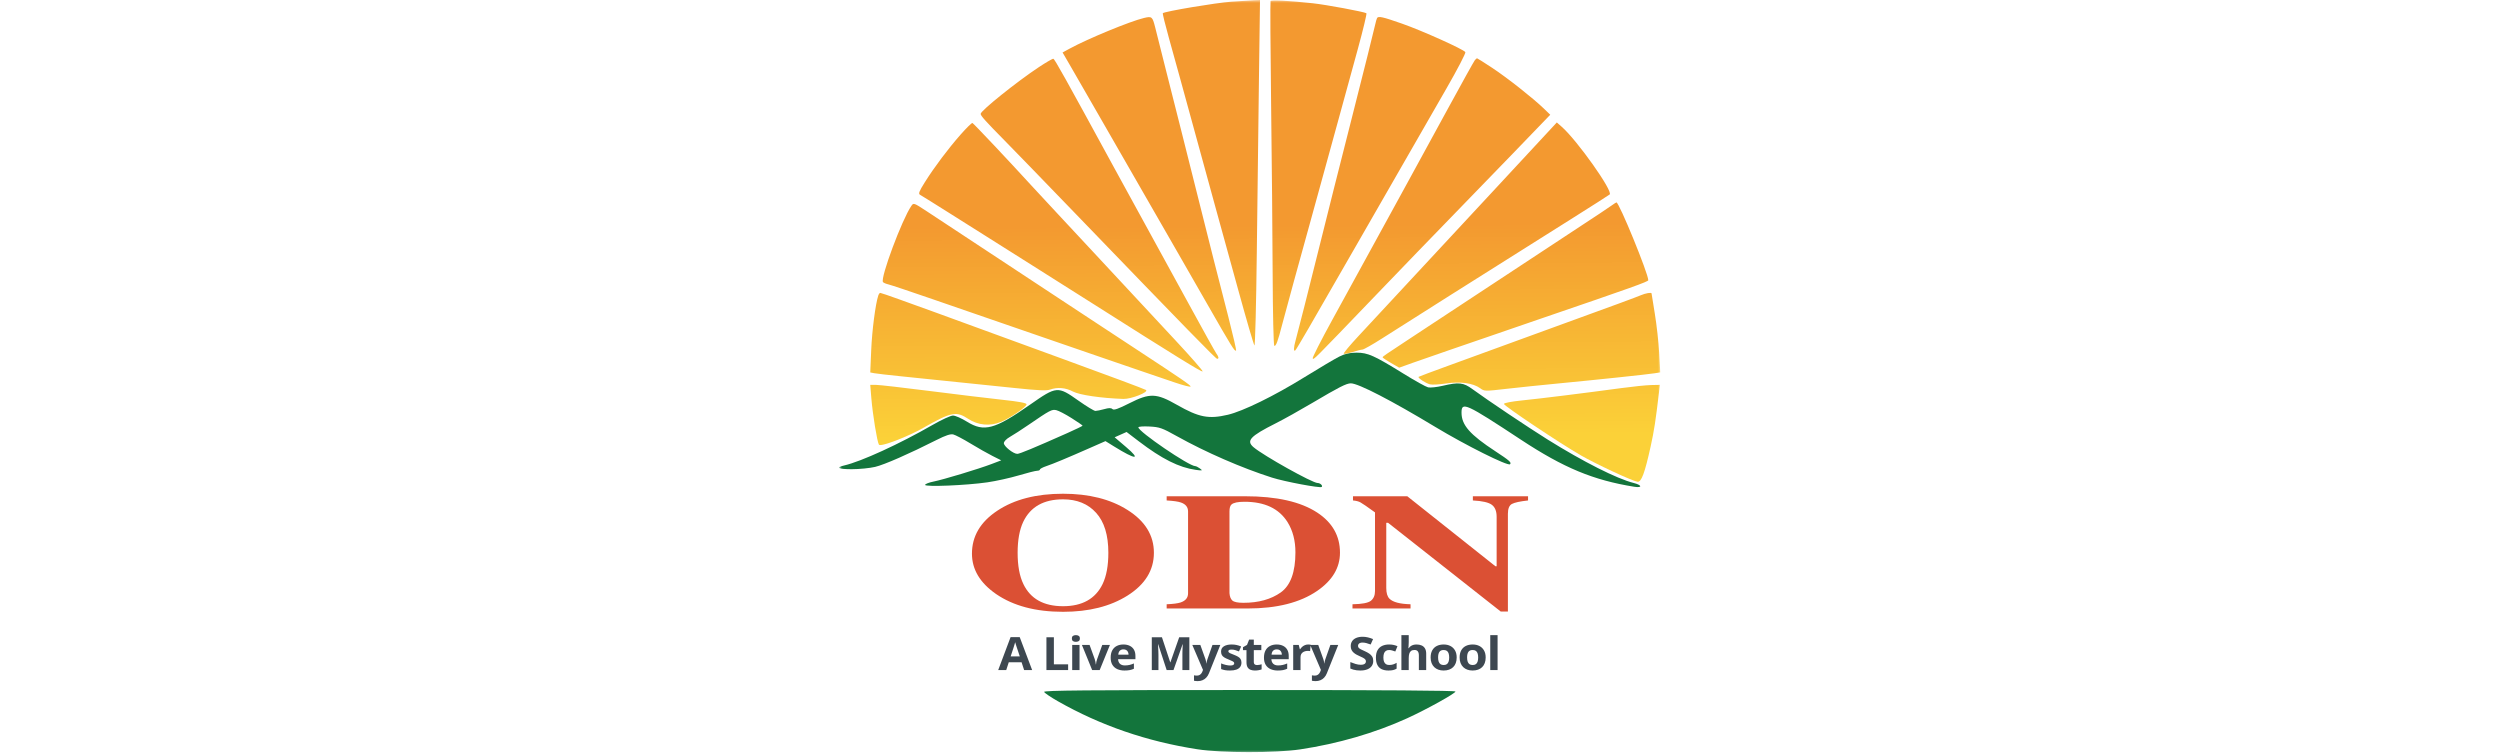<svg width="435" height="131" viewBox="0 0 435 131" fill="none" xmlns="http://www.w3.org/2000/svg">
<g clip-path="url(#clip0_777_14)">
<mask id="mask0_777_14" style="mask-type:luminance" maskUnits="userSpaceOnUse" x="146" y="0" width="143" height="131">
<path d="M289 0H146V131H289V0Z" fill="white"/>
</mask>
<g mask="url(#mask0_777_14)">
<path fill-rule="evenodd" clip-rule="evenodd" d="M233.041 62.045C232.288 62.419 229.54 64.046 226.933 65.66C221.731 68.882 216.284 71.55 213.643 72.17C210.302 72.955 208.62 72.627 204.794 70.445C201.203 68.397 200.087 68.359 196.519 70.162C194.551 71.157 193.812 71.413 193.567 71.184C193.323 70.956 192.963 70.958 192.129 71.191C191.517 71.362 190.829 71.503 190.6 71.503C190.371 71.503 189.038 70.692 187.638 69.702C184.04 67.157 183.859 67.172 179.237 70.407C173.064 74.728 171.227 75.224 168.248 73.37C167.306 72.784 166.214 72.305 165.822 72.305C165.429 72.304 163.824 73.043 162.254 73.947C156.515 77.251 149.861 80.302 146.91 80.985C145.31 81.354 145.871 81.641 148.191 81.641C149.502 81.641 151.34 81.46 152.275 81.238C153.885 80.857 158.166 78.98 163.006 76.533C164.54 75.757 165.385 75.479 165.86 75.591C166.232 75.679 167.58 76.386 168.857 77.162C170.134 77.938 171.861 78.917 172.696 79.337L174.214 80.1L172.53 80.74C170.24 81.611 164.167 83.446 162.405 83.799C161.616 83.957 160.97 84.215 160.97 84.373C160.97 84.753 168.154 84.455 171.816 83.924C173.307 83.707 175.748 83.167 177.239 82.724C178.73 82.28 180.175 81.915 180.45 81.913C180.725 81.91 180.95 81.812 180.95 81.695C180.95 81.578 181.431 81.319 182.02 81.121C183.248 80.707 185.603 79.727 189.576 77.976L192.351 76.754L193.859 77.689C197.632 80.031 198.627 80.078 195.94 77.787L193.948 76.088L194.986 75.626L196.024 75.163L198.121 76.764C202.164 79.852 205.153 81.353 208.065 81.755C209.258 81.92 209.31 81.903 208.796 81.52C208.491 81.293 208.123 81.108 207.977 81.108C206.886 81.108 198.075 75.101 198.075 74.358C198.075 74.22 198.935 74.156 200.01 74.213C201.774 74.306 202.195 74.455 204.791 75.903C209.791 78.693 216.081 81.433 221.327 83.105C223.522 83.805 229.719 84.969 229.975 84.729C230.211 84.509 229.726 84.043 229.26 84.043C228.365 84.043 219.87 79.297 218.127 77.823C216.789 76.691 217.514 75.905 221.966 73.663C223.348 72.967 226.212 71.371 228.331 70.116C233.006 67.348 234.28 66.7 235.049 66.7C236.339 66.7 242.107 69.679 249.738 74.285C255.018 77.473 262.359 81.139 262.743 80.78C263.054 80.488 262.651 80.13 260.224 78.54C255.747 75.609 254.305 73.966 254.305 71.796C254.305 69.843 255.036 70.177 264.647 76.51C272.081 81.408 277.22 83.544 284.346 84.694C285.805 84.93 285.736 84.41 284.259 84.038C281.34 83.304 275.488 80.349 269.29 76.481C265.861 74.341 258.804 69.61 256.206 67.71C254.619 66.55 253.855 66.465 251.017 67.131C250.008 67.368 248.869 67.489 248.487 67.399C248.104 67.309 246.206 66.255 244.269 65.055C239.096 61.853 238.008 61.364 236.051 61.364C234.84 61.364 234.051 61.542 233.041 62.045ZM186.444 72.744C187.504 73.413 188.371 74.009 188.371 74.068C188.371 74.127 187.183 74.704 185.731 75.35C179.94 77.927 177.421 78.973 177.01 78.973C176.323 78.973 174.67 77.66 174.67 77.114C174.67 76.824 175.117 76.362 175.741 76.008C176.329 75.675 177.774 74.741 178.952 73.934C182.7 71.363 183.017 71.195 183.795 71.367C184.192 71.455 185.384 72.075 186.444 72.744Z" fill="#13753C"/>
<path d="M184.058 122.008C182.815 121.302 181.744 120.574 181.68 120.392C181.586 120.13 189.01 120.062 217.407 120.062C240.412 120.062 253.252 120.154 253.252 120.321C253.252 120.65 248.194 123.452 244.832 124.986C239.254 127.53 232.785 129.41 226.236 130.392C221.91 131.04 212.6 131.031 208.357 130.374C199.538 129.008 191.509 126.244 184.058 122.008Z" fill="#13753C"/>
<path fill-rule="evenodd" clip-rule="evenodd" d="M214.222 0.296C211.545 0.489 202.673 1.979 202.335 2.293C202.267 2.356 202.742 4.296 203.389 6.606C204.036 8.916 204.909 12.066 205.329 13.607C207.252 20.664 210.372 32.039 211.55 36.285C212.262 38.853 214.016 45.216 215.447 50.426C216.879 55.635 218.15 59.993 218.272 60.11C218.395 60.227 218.58 52.963 218.683 43.968C218.787 34.973 218.955 21.401 219.056 13.807L219.241 0L218.27 0.038C217.736 0.058 215.914 0.175 214.222 0.296ZM221.078 0.184C221.007 0.303 221.05 8.324 221.172 18.009C221.295 27.694 221.417 41.111 221.443 47.824C221.469 54.537 221.596 60.091 221.726 60.166C222.003 60.326 222.358 59.367 223.109 56.429C223.41 55.255 224.321 51.893 225.134 48.958C225.948 46.023 227.174 41.581 227.86 39.087C228.546 36.592 229.637 32.63 230.285 30.282C230.933 27.934 232.155 23.492 233.001 20.41C233.846 17.329 235.304 12.017 236.24 8.606C237.176 5.195 237.857 2.357 237.753 2.3C237.264 2.03 230.718 0.815 228.43 0.569C224.149 0.11 221.214 -0.044 221.078 0.184ZM199.051 3.128C196.63 3.705 189.31 6.724 186.108 8.466L184.887 9.131L186.071 11.169C186.723 12.29 189.083 16.388 191.317 20.277C199.493 34.513 203.832 42.061 204.813 43.756C205.365 44.709 207.74 48.852 210.091 52.96C214.383 60.461 214.848 61.209 215.079 60.994C215.147 60.93 214.547 58.316 213.744 55.185C212.942 52.053 211.778 47.511 211.157 45.09C210.537 42.668 209.314 37.806 208.44 34.284C207.565 30.762 206.284 25.66 205.592 22.945C204.9 20.23 203.685 15.428 202.892 12.273C202.099 9.118 201.245 5.726 200.995 4.736C200.526 2.883 200.426 2.8 199.051 3.128ZM239.612 3.135C239.543 3.245 239.396 3.755 239.285 4.269C239.064 5.287 237.349 12.141 235.111 20.944C232.471 31.329 231.462 35.327 229.996 41.221C227.758 50.212 225.738 58.191 225.427 59.261C225.078 60.467 225.062 61.292 225.395 60.951C225.64 60.7 227.773 57.027 236.077 42.555C241.64 32.859 247.311 22.99 251.671 15.415C253.59 12.08 255.076 9.225 254.974 9.069C254.645 8.573 247.443 5.334 243.956 4.114C240.565 2.928 239.845 2.766 239.612 3.135ZM180.754 11.686C176.891 14.249 170.631 19.274 170.631 19.813C170.631 20.14 171.517 21.126 174.762 24.412C176.211 25.88 181.686 31.527 186.929 36.962C206.942 57.709 211.55 62.432 211.781 62.432C212.125 62.432 212.073 62.092 211.634 61.491C211.424 61.201 209.287 57.362 206.887 52.96C204.487 48.558 201.724 43.516 200.747 41.755C199.77 39.994 196.744 34.471 194.023 29.482C185.15 13.21 183.518 10.285 183.281 10.225C183.152 10.192 182.015 10.85 180.754 11.686ZM256.623 10.472C256.471 10.656 254.319 14.527 251.842 19.076C249.364 23.625 246.151 29.508 244.701 32.15C243.251 34.791 240.587 39.654 238.781 42.955C236.975 46.257 233.86 51.937 231.86 55.577C229.86 59.217 228.307 62.272 228.407 62.366C228.638 62.582 228.229 62.99 239.015 51.76C244.018 46.55 250.046 40.307 252.411 37.886C254.776 35.465 259.644 30.442 263.228 26.724L269.744 19.966L268.639 18.898C266.745 17.07 262.222 13.506 259.61 11.786C258.235 10.88 257.062 10.139 257.005 10.139C256.947 10.139 256.776 10.289 256.623 10.472ZM167.159 23.401C164.959 25.901 162.598 29.045 160.919 31.712C159.919 33.299 159.761 33.718 160.09 33.895C160.315 34.015 162.842 35.592 165.706 37.4C168.57 39.208 174.286 42.813 178.408 45.412C182.529 48.01 187.795 51.337 190.108 52.806C204.558 61.974 209.147 64.807 209.26 64.631C209.33 64.522 207.204 62.092 204.535 59.23C199.049 53.348 193.708 47.608 189.908 43.508C188.489 41.978 185.916 39.216 184.189 37.37C182.462 35.525 180.343 33.241 179.479 32.295C175.565 28.007 169.401 21.47 169.205 21.4C169.087 21.357 168.166 22.258 167.159 23.401ZM260.905 32.065C251.45 42.254 242.302 52.103 236.337 58.514C234.861 60.101 233.723 61.465 233.809 61.545C233.895 61.626 234.573 61.498 235.316 61.261C236.059 61.025 236.842 60.831 237.055 60.831C237.269 60.831 238.819 59.951 240.501 58.876C245.175 55.888 257.066 48.38 273.243 38.202C276.853 35.93 279.932 33.967 280.084 33.839C280.723 33.303 274.445 24.44 271.741 22.059L270.887 21.307L260.905 32.065ZM158.568 35.838C156.936 38.218 153.159 48.353 153.636 49.074C153.718 49.198 154.14 49.382 154.573 49.483C155.006 49.584 158.443 50.733 162.211 52.036C176.76 57.069 179.468 58.003 183.475 59.374C185.751 60.152 189.219 61.346 191.182 62.028C193.144 62.709 196.291 63.789 198.175 64.428C200.059 65.067 202.852 66.018 204.383 66.542C205.914 67.065 207.166 67.384 207.166 67.25C207.166 67.016 205.652 65.979 197.604 60.699C195.563 59.361 193.187 57.799 192.323 57.229C191.46 56.659 189.726 55.519 188.47 54.694C187.214 53.87 185.544 52.771 184.76 52.252C182.197 50.557 163.698 38.364 161.302 36.791C158.98 35.267 158.964 35.261 158.568 35.838ZM280.488 35.71C280.114 35.981 279.165 36.623 278.38 37.137C276.429 38.414 249.901 55.883 248.125 57.06C247.34 57.58 245.863 58.553 244.842 59.223C241.07 61.698 240.582 62.035 240.572 62.171C240.566 62.248 241.213 62.685 242.01 63.144L243.459 63.977L245.935 63.089C247.296 62.601 250.208 61.589 252.406 60.84C254.604 60.092 257.751 59.011 259.399 58.438C261.048 57.865 264.901 56.54 267.962 55.492C284.014 50.001 286.8 49.005 286.8 48.758C286.8 47.601 281.733 35.218 281.259 35.218C281.209 35.218 280.863 35.439 280.488 35.71ZM152.819 51.426C152.33 52.91 151.737 57.483 151.592 60.883L151.425 64.804L152.108 64.938C152.484 65.012 154.59 65.254 156.787 65.477C163.693 66.175 171.152 66.944 176.625 67.521C180.626 67.943 182.1 68.008 182.709 67.789C183.991 67.329 185.422 67.452 186.707 68.133C187.823 68.725 191.586 69.277 195.463 69.416C196.799 69.464 199.922 68.229 199.404 67.858C199.199 67.71 192.673 65.275 184.902 62.446C177.131 59.617 169.81 56.943 168.633 56.505C167.455 56.066 164.887 55.128 162.924 54.42C160.962 53.713 158.008 52.646 156.359 52.05C154.711 51.455 153.275 50.966 153.167 50.963C153.06 50.961 152.903 51.169 152.819 51.426ZM285.516 51.367C284.802 51.679 280.637 53.213 272.101 56.309C271.316 56.593 267.591 57.952 263.823 59.327C260.056 60.702 254.725 62.645 251.978 63.645C249.231 64.644 246.921 65.509 246.845 65.566C246.621 65.733 248.061 66.686 248.826 66.877C249.212 66.974 250.466 66.906 251.613 66.725C254.052 66.342 256.333 66.659 257.543 67.548C258.282 68.091 258.333 68.093 262.056 67.664C264.127 67.426 268.262 66.998 271.245 66.712C278.006 66.065 286.628 65.153 287.914 64.948L288.884 64.794L288.697 61.411C288.594 59.551 288.253 56.482 287.94 54.591C287.627 52.699 287.371 51.108 287.371 51.056C287.371 50.84 286.319 51.017 285.516 51.367ZM151.614 69.288C151.849 72.146 152.627 76.909 152.936 77.375C153.218 77.802 157.829 76.051 160.653 74.446C165.529 71.674 166.38 71.504 168.47 72.881C170.165 73.997 172.262 74.199 174.133 73.425C175.772 72.748 178.623 70.795 178.623 70.351C178.623 70.117 177.344 69.878 174.413 69.561C172.097 69.312 166.423 68.626 161.803 68.038C157.183 67.449 152.958 66.967 152.413 66.967H151.423L151.614 69.288ZM282.091 67.531C275.562 68.417 268.199 69.332 264.894 69.668C262.991 69.861 261.683 70.112 261.683 70.284C261.683 70.621 271.342 77.082 275.018 79.205C277.665 80.733 283.992 83.684 284.927 83.825C285.597 83.927 286.193 82.322 287.223 77.639C287.818 74.933 288.079 73.232 288.669 68.235L288.818 66.967L287.31 66.998C286.48 67.014 284.132 67.254 282.091 67.531Z" fill="url(#paint0_linear_777_14)"/>
<path d="M184.971 105.48C188.31 105.48 190.603 104.196 191.851 101.628C192.519 100.236 192.853 98.421 192.853 96.182C192.853 93.106 192.142 90.787 190.719 89.226C189.311 87.664 187.395 86.884 184.971 86.884C181.603 86.884 179.295 88.186 178.047 90.792C177.394 92.175 177.067 93.972 177.067 96.182C177.067 98.43 177.401 100.246 178.069 101.628C179.303 104.196 181.603 105.48 184.971 105.48ZM184.971 85.91C189.471 85.91 193.209 86.851 196.184 88.732C199.247 90.66 200.778 93.144 200.778 96.182C200.778 99.22 199.247 101.704 196.184 103.632C193.194 105.513 189.456 106.454 184.971 106.454C180.21 106.454 176.327 105.424 173.322 103.364C170.521 101.426 169.12 99.084 169.12 96.337C169.12 93.308 170.586 90.82 173.518 88.873C176.48 86.898 180.297 85.91 184.971 85.91Z" fill="#DB5034"/>
<path d="M202.999 105.142C204.117 105.095 204.922 104.992 205.416 104.831C206.287 104.54 206.722 104.008 206.722 103.237V88.986C206.722 88.243 206.309 87.726 205.481 87.434C205.002 87.265 204.175 87.147 202.999 87.081V86.348H216.629C222.13 86.348 226.325 87.298 229.214 89.198C231.841 90.929 233.155 93.252 233.155 96.168C233.155 98.783 231.834 100.998 229.192 102.814C226.216 104.855 222.181 105.876 217.086 105.876H202.999V105.142ZM213.929 103.209C213.973 103.802 214.14 104.23 214.43 104.493C214.735 104.756 215.374 104.888 216.346 104.888C218.988 104.888 221.158 104.286 222.856 103.082C224.555 101.868 225.404 99.545 225.404 96.112C225.404 94.07 224.947 92.316 224.032 90.849C222.551 88.488 220.055 87.307 216.542 87.307C215.381 87.307 214.626 87.467 214.277 87.787C214.045 87.994 213.929 88.394 213.929 88.986V103.209Z" fill="#DB5034"/>
<path d="M235.332 105.142C236.987 105.114 238.054 104.912 238.533 104.535C239.012 104.15 239.251 103.585 239.251 102.842V89.156C237.887 88.168 237.045 87.589 236.726 87.42C236.406 87.241 235.971 87.129 235.419 87.081V86.348H244.869L260.197 98.525H260.415V89.932C260.415 88.953 260.139 88.257 259.588 87.843C259.036 87.42 257.933 87.166 256.278 87.081V86.348H265.88V87.081C264.487 87.232 263.55 87.434 263.071 87.688C262.607 87.942 262.375 88.511 262.375 89.395V106.412H261.133L241.516 90.962H241.211V102.306C241.211 103.19 241.4 103.816 241.777 104.183C242.372 104.775 243.591 105.095 245.435 105.142V105.876H235.332V105.142Z" fill="#DB5034"/>
<path d="M178.198 116.593L177.755 115.233H175.526L175.083 116.593H173.687L175.844 110.856H177.429L179.594 116.593H178.198ZM177.445 114.217L177.002 112.888C176.974 112.799 176.937 112.686 176.889 112.548C176.845 112.407 176.799 112.265 176.751 112.122C176.707 111.976 176.67 111.85 176.642 111.743C176.615 111.85 176.576 111.983 176.525 112.141C176.478 112.298 176.432 112.446 176.388 112.587C176.343 112.728 176.311 112.828 176.291 112.888L175.852 114.217H177.445ZM182.078 116.593V110.879H183.375V115.592H185.854V116.593H182.078ZM187.838 112.224V116.593H186.563V112.224H187.838ZM187.203 110.512C187.392 110.512 187.555 110.553 187.692 110.637C187.828 110.718 187.897 110.87 187.897 111.094C187.897 111.316 187.828 111.469 187.692 111.555C187.555 111.639 187.392 111.68 187.203 111.68C187.01 111.68 186.846 111.639 186.709 111.555C186.575 111.469 186.509 111.316 186.509 111.094C186.509 110.87 186.575 110.718 186.709 110.637C186.846 110.553 187.01 110.512 187.203 110.512ZM190.036 116.593L188.255 112.224H189.588L190.491 114.713C190.541 114.859 190.581 115.013 190.608 115.174C190.639 115.336 190.66 115.48 190.671 115.608H190.705C190.713 115.47 190.732 115.323 190.763 115.166C190.797 115.01 190.84 114.859 190.893 114.713L191.792 112.224H193.125L191.344 116.593H190.036ZM195.469 112.141C195.901 112.141 196.273 112.22 196.586 112.376C196.898 112.53 197.139 112.754 197.309 113.048C197.479 113.342 197.564 113.702 197.564 114.127V114.705H194.549C194.563 115.041 194.671 115.306 194.871 115.499C195.075 115.689 195.356 115.784 195.716 115.784C196.014 115.784 196.287 115.755 196.535 115.698C196.783 115.641 197.038 115.555 197.3 115.44V116.362C197.069 116.469 196.827 116.547 196.573 116.597C196.322 116.646 196.017 116.671 195.657 116.671C195.189 116.671 194.774 116.59 194.411 116.429C194.052 116.267 193.769 116.021 193.563 115.69C193.359 115.359 193.257 114.942 193.257 114.44C193.257 113.929 193.349 113.504 193.533 113.165C193.72 112.824 193.979 112.569 194.311 112.399C194.643 112.228 195.029 112.141 195.469 112.141ZM195.478 112.99C195.23 112.99 195.023 113.064 194.859 113.212C194.697 113.361 194.604 113.594 194.579 113.912H196.368C196.365 113.735 196.33 113.577 196.264 113.439C196.199 113.301 196.102 113.191 195.971 113.111C195.843 113.03 195.678 112.99 195.478 112.99ZM203 116.593L201.528 112.11H201.49C201.496 112.217 201.504 112.379 201.516 112.595C201.53 112.808 201.542 113.036 201.553 113.279C201.564 113.521 201.57 113.74 201.57 113.935V116.593H200.412V110.879H202.176L203.623 115.249H203.648L205.182 110.879H206.947V116.593H205.739V113.888C205.739 113.709 205.741 113.502 205.747 113.267C205.755 113.032 205.765 112.81 205.776 112.599C205.787 112.385 205.796 112.225 205.801 112.118H205.764L204.187 116.593H203ZM207.463 112.224H208.86L209.742 114.682C209.77 114.76 209.794 114.84 209.813 114.92C209.833 115.001 209.849 115.084 209.863 115.17C209.877 115.256 209.888 115.346 209.897 115.44H209.922C209.939 115.299 209.961 115.168 209.989 115.045C210.019 114.923 210.057 114.802 210.102 114.682L210.967 112.224H212.334L210.357 117.152C210.237 117.454 210.081 117.706 209.888 117.906C209.696 118.109 209.474 118.262 209.224 118.363C208.976 118.465 208.702 118.516 208.404 118.516C208.259 118.516 208.134 118.508 208.028 118.492C207.922 118.479 207.831 118.465 207.756 118.449V117.504C207.815 117.517 207.888 117.528 207.978 117.539C208.067 117.549 208.16 117.555 208.258 117.555C208.436 117.555 208.589 117.519 208.718 117.449C208.846 117.378 208.953 117.283 209.04 117.164C209.126 117.046 209.194 116.917 209.244 116.777L209.32 116.562L207.463 112.224ZM216.012 115.295C216.012 115.592 215.937 115.844 215.786 116.05C215.638 116.253 215.417 116.408 215.121 116.515C214.826 116.619 214.458 116.671 214.017 116.671C213.691 116.671 213.411 116.652 213.177 116.612C212.946 116.573 212.712 116.508 212.475 116.417V115.432C212.728 115.539 213 115.628 213.29 115.698C213.583 115.766 213.839 115.799 214.059 115.799C214.307 115.799 214.484 115.766 214.59 115.698C214.699 115.628 214.754 115.536 214.754 115.424C214.754 115.352 214.731 115.286 214.686 115.229C214.645 115.169 214.553 115.103 214.41 115.03C214.268 114.954 214.045 114.856 213.742 114.737C213.449 114.622 213.208 114.506 213.018 114.389C212.831 114.272 212.692 114.133 212.6 113.975C212.511 113.813 212.466 113.608 212.466 113.361C212.466 112.957 212.634 112.653 212.968 112.45C213.305 112.244 213.755 112.141 214.319 112.141C214.609 112.141 214.885 112.169 215.146 112.224C215.411 112.278 215.683 112.365 215.962 112.485L215.577 113.345C215.346 113.252 215.127 113.175 214.92 113.115C214.717 113.055 214.509 113.025 214.298 113.025C214.111 113.025 213.97 113.048 213.875 113.095C213.78 113.142 213.733 113.214 213.733 113.31C213.733 113.38 213.757 113.443 213.804 113.498C213.854 113.552 213.949 113.614 214.088 113.681C214.231 113.746 214.438 113.831 214.712 113.935C214.976 114.037 215.206 114.144 215.401 114.256C215.597 114.365 215.747 114.502 215.853 114.666C215.959 114.828 216.012 115.037 216.012 115.295ZM218.719 115.721C218.859 115.721 218.994 115.708 219.125 115.682C219.259 115.656 219.391 115.624 219.522 115.585V116.472C219.385 116.529 219.216 116.576 219.012 116.612C218.811 116.652 218.591 116.671 218.351 116.671C218.073 116.671 217.822 116.629 217.599 116.546C217.379 116.46 217.204 116.313 217.076 116.104C216.951 115.893 216.888 115.6 216.888 115.225V113.119H216.278V112.614L216.98 112.216L217.348 111.293H218.163V112.224H219.472V113.119H218.163V115.225C218.163 115.392 218.213 115.517 218.314 115.6C218.417 115.681 218.552 115.721 218.719 115.721ZM222.142 112.141C222.574 112.141 222.946 112.22 223.258 112.376C223.57 112.53 223.812 112.754 223.981 113.048C224.152 113.342 224.237 113.702 224.237 114.127V114.705H221.222C221.236 115.041 221.343 115.306 221.544 115.499C221.747 115.689 222.029 115.784 222.388 115.784C222.687 115.784 222.96 115.755 223.208 115.698C223.456 115.641 223.711 115.555 223.973 115.44V116.362C223.742 116.469 223.499 116.547 223.246 116.597C222.995 116.646 222.69 116.671 222.33 116.671C221.862 116.671 221.447 116.59 221.084 116.429C220.724 116.267 220.442 116.021 220.235 115.69C220.032 115.359 219.93 114.942 219.93 114.44C219.93 113.929 220.022 113.504 220.206 113.165C220.393 112.824 220.652 112.569 220.984 112.399C221.316 112.228 221.701 112.141 222.142 112.141ZM222.15 112.99C221.902 112.99 221.696 113.064 221.531 113.212C221.37 113.361 221.276 113.594 221.251 113.912H223.041C223.038 113.735 223.003 113.577 222.936 113.439C222.872 113.301 222.775 113.191 222.644 113.111C222.515 113.03 222.351 112.99 222.15 112.99ZM227.626 112.141C227.69 112.141 227.764 112.145 227.847 112.153C227.933 112.158 228.003 112.166 228.056 112.177L227.96 113.294C227.918 113.281 227.858 113.272 227.78 113.267C227.705 113.259 227.639 113.255 227.584 113.255C227.419 113.255 227.259 113.275 227.103 113.314C226.95 113.353 226.812 113.417 226.689 113.506C226.566 113.591 226.469 113.706 226.396 113.849C226.327 113.99 226.292 114.163 226.292 114.369V116.593H225.017V112.224H225.983L226.171 112.958H226.233C226.325 112.81 226.44 112.674 226.576 112.552C226.716 112.427 226.873 112.328 227.049 112.255C227.227 112.179 227.419 112.141 227.626 112.141ZM227.979 112.224H229.376L230.258 114.682C230.286 114.76 230.309 114.84 230.329 114.92C230.349 115.001 230.365 115.084 230.379 115.17C230.393 115.256 230.404 115.346 230.412 115.44H230.438C230.454 115.299 230.477 115.168 230.505 115.045C230.535 114.923 230.573 114.802 230.617 114.682L231.483 112.224H232.85L230.873 117.152C230.753 117.454 230.597 117.706 230.404 117.906C230.212 118.109 229.99 118.262 229.739 118.363C229.491 118.465 229.218 118.516 228.92 118.516C228.775 118.516 228.65 118.508 228.544 118.492C228.438 118.479 228.347 118.465 228.272 118.449V117.504C228.331 117.517 228.404 117.528 228.493 117.539C228.583 117.549 228.676 117.555 228.774 117.555C228.952 117.555 229.105 117.519 229.234 117.449C229.362 117.378 229.469 117.283 229.556 117.164C229.642 117.046 229.71 116.917 229.76 116.777L229.836 116.562L227.979 112.224ZM238.942 115.006C238.942 115.345 238.855 115.639 238.679 115.889C238.503 116.14 238.247 116.332 237.91 116.468C237.575 116.603 237.168 116.671 236.689 116.671C236.477 116.671 236.269 116.658 236.066 116.632C235.865 116.606 235.671 116.568 235.485 116.519C235.301 116.466 235.125 116.403 234.958 116.327V115.202C235.248 115.321 235.549 115.43 235.861 115.526C236.173 115.622 236.483 115.671 236.789 115.671C237.001 115.671 237.171 115.644 237.299 115.592C237.43 115.54 237.525 115.469 237.584 115.377C237.642 115.286 237.671 115.182 237.671 115.065C237.671 114.921 237.62 114.799 237.517 114.698C237.414 114.596 237.272 114.501 237.09 114.412C236.912 114.324 236.71 114.229 236.484 114.127C236.342 114.064 236.187 113.989 236.02 113.9C235.853 113.809 235.694 113.698 235.543 113.568C235.393 113.438 235.269 113.28 235.171 113.095C235.076 112.908 235.029 112.683 235.029 112.423C235.029 112.082 235.113 111.79 235.28 111.547C235.447 111.305 235.685 111.12 235.995 110.992C236.307 110.862 236.675 110.797 237.099 110.797C237.416 110.797 237.719 110.832 238.006 110.903C238.296 110.97 238.598 111.069 238.913 111.2L238.495 112.141C238.214 112.035 237.961 111.952 237.738 111.895C237.515 111.835 237.288 111.805 237.057 111.805C236.895 111.805 236.757 111.83 236.643 111.88C236.529 111.927 236.442 111.994 236.384 112.083C236.325 112.169 236.296 112.269 236.296 112.384C236.296 112.519 236.338 112.634 236.421 112.728C236.508 112.819 236.636 112.908 236.806 112.994C236.979 113.079 237.193 113.18 237.45 113.294C237.762 113.432 238.028 113.577 238.248 113.728C238.472 113.877 238.643 114.053 238.763 114.256C238.883 114.456 238.942 114.707 238.942 115.006ZM241.592 116.671C241.129 116.671 240.734 116.593 240.408 116.437C240.082 116.278 239.834 116.033 239.664 115.702C239.494 115.371 239.409 114.948 239.409 114.432C239.409 113.897 239.505 113.463 239.697 113.126C239.893 112.788 240.162 112.539 240.504 112.38C240.85 112.221 241.25 112.141 241.704 112.141C242.028 112.141 242.307 112.171 242.541 112.231C242.778 112.289 242.984 112.358 243.159 112.439L242.783 113.361C242.582 113.285 242.396 113.224 242.223 113.177C242.05 113.128 241.877 113.103 241.704 113.103C241.481 113.103 241.296 113.152 241.148 113.252C241 113.348 240.891 113.494 240.818 113.689C240.746 113.885 240.709 114.13 240.709 114.424C240.709 114.713 240.748 114.953 240.826 115.143C240.904 115.333 241.017 115.475 241.165 115.569C241.313 115.66 241.493 115.706 241.704 115.706C241.969 115.706 242.205 115.673 242.411 115.608C242.617 115.54 242.818 115.446 243.013 115.327V116.347C242.818 116.461 242.613 116.543 242.398 116.593C242.187 116.645 241.918 116.671 241.592 116.671ZM245.119 110.512V111.751C245.119 111.967 245.11 112.173 245.093 112.368C245.08 112.563 245.068 112.702 245.06 112.782H245.127C245.227 112.631 245.346 112.509 245.482 112.415C245.622 112.321 245.775 112.252 245.942 112.208C246.109 112.163 246.289 112.141 246.482 112.141C246.819 112.141 247.113 112.197 247.364 112.309C247.615 112.419 247.81 112.592 247.949 112.829C248.088 113.064 248.158 113.369 248.158 113.744V116.593H246.883V114.041C246.883 113.728 246.821 113.492 246.699 113.333C246.576 113.175 246.387 113.095 246.13 113.095C245.874 113.095 245.672 113.151 245.524 113.263C245.376 113.373 245.272 113.535 245.211 113.752C245.149 113.965 245.119 114.227 245.119 114.537V116.593H243.843V110.512H245.119ZM253.462 114.4C253.462 114.765 253.409 115.088 253.303 115.37C253.2 115.651 253.048 115.889 252.847 116.085C252.65 116.278 252.41 116.424 252.128 116.523C251.85 116.621 251.534 116.671 251.183 116.671C250.855 116.671 250.552 116.621 250.276 116.523C250.003 116.424 249.765 116.278 249.561 116.085C249.36 115.889 249.204 115.651 249.093 115.37C248.984 115.088 248.93 114.765 248.93 114.4C248.93 113.916 249.022 113.506 249.206 113.169C249.39 112.833 249.652 112.578 249.992 112.403C250.332 112.229 250.737 112.141 251.209 112.141C251.646 112.141 252.033 112.229 252.371 112.403C252.711 112.578 252.977 112.833 253.169 113.169C253.365 113.506 253.462 113.916 253.462 114.4ZM250.23 114.4C250.23 114.687 250.263 114.928 250.331 115.123C250.397 115.319 250.502 115.466 250.644 115.565C250.786 115.664 250.972 115.714 251.2 115.714C251.426 115.714 251.608 115.664 251.748 115.565C251.89 115.466 251.993 115.319 252.057 115.123C252.124 114.928 252.158 114.687 252.158 114.4C252.158 114.111 252.124 113.872 252.057 113.681C251.993 113.488 251.89 113.344 251.748 113.248C251.606 113.151 251.42 113.103 251.192 113.103C250.855 113.103 250.609 113.211 250.456 113.427C250.305 113.643 250.23 113.968 250.23 114.4ZM258.507 114.4C258.507 114.765 258.454 115.088 258.348 115.37C258.245 115.651 258.093 115.889 257.892 116.085C257.694 116.278 257.455 116.424 257.173 116.523C256.894 116.621 256.579 116.671 256.228 116.671C255.899 116.671 255.597 116.621 255.321 116.523C255.048 116.424 254.809 116.278 254.606 116.085C254.405 115.889 254.249 115.651 254.138 115.37C254.029 115.088 253.975 114.765 253.975 114.4C253.975 113.916 254.067 113.506 254.25 113.169C254.434 112.833 254.696 112.578 255.036 112.403C255.377 112.229 255.782 112.141 256.253 112.141C256.691 112.141 257.078 112.229 257.415 112.403C257.756 112.578 258.022 112.833 258.214 113.169C258.409 113.506 258.507 113.916 258.507 114.4ZM255.275 114.4C255.275 114.687 255.308 114.928 255.375 115.123C255.442 115.319 255.546 115.466 255.689 115.565C255.831 115.664 256.016 115.714 256.245 115.714C256.471 115.714 256.653 115.664 256.793 115.565C256.935 115.466 257.038 115.319 257.102 115.123C257.169 114.928 257.202 114.687 257.202 114.4C257.202 114.111 257.169 113.872 257.102 113.681C257.038 113.488 256.935 113.344 256.793 113.248C256.651 113.151 256.465 113.103 256.236 113.103C255.899 113.103 255.654 113.211 255.501 113.427C255.35 113.643 255.275 113.968 255.275 114.4ZM260.579 116.593H259.304V110.512H260.579V116.593Z" fill="#3D4750"/>
</g>
</g>
<defs>
<linearGradient id="paint0_linear_777_14" x1="221.31" y1="-75.905" x2="222.307" y2="75.906" gradientUnits="userSpaceOnUse">
<stop offset="0.758" stop-color="#F39930"/>
<stop offset="1" stop-color="#FBD138"/>
</linearGradient>
<clipPath id="clip0_777_14">
<rect width="143" height="131" fill="white" transform="translate(146)"/>
</clipPath>
</defs>
</svg>
